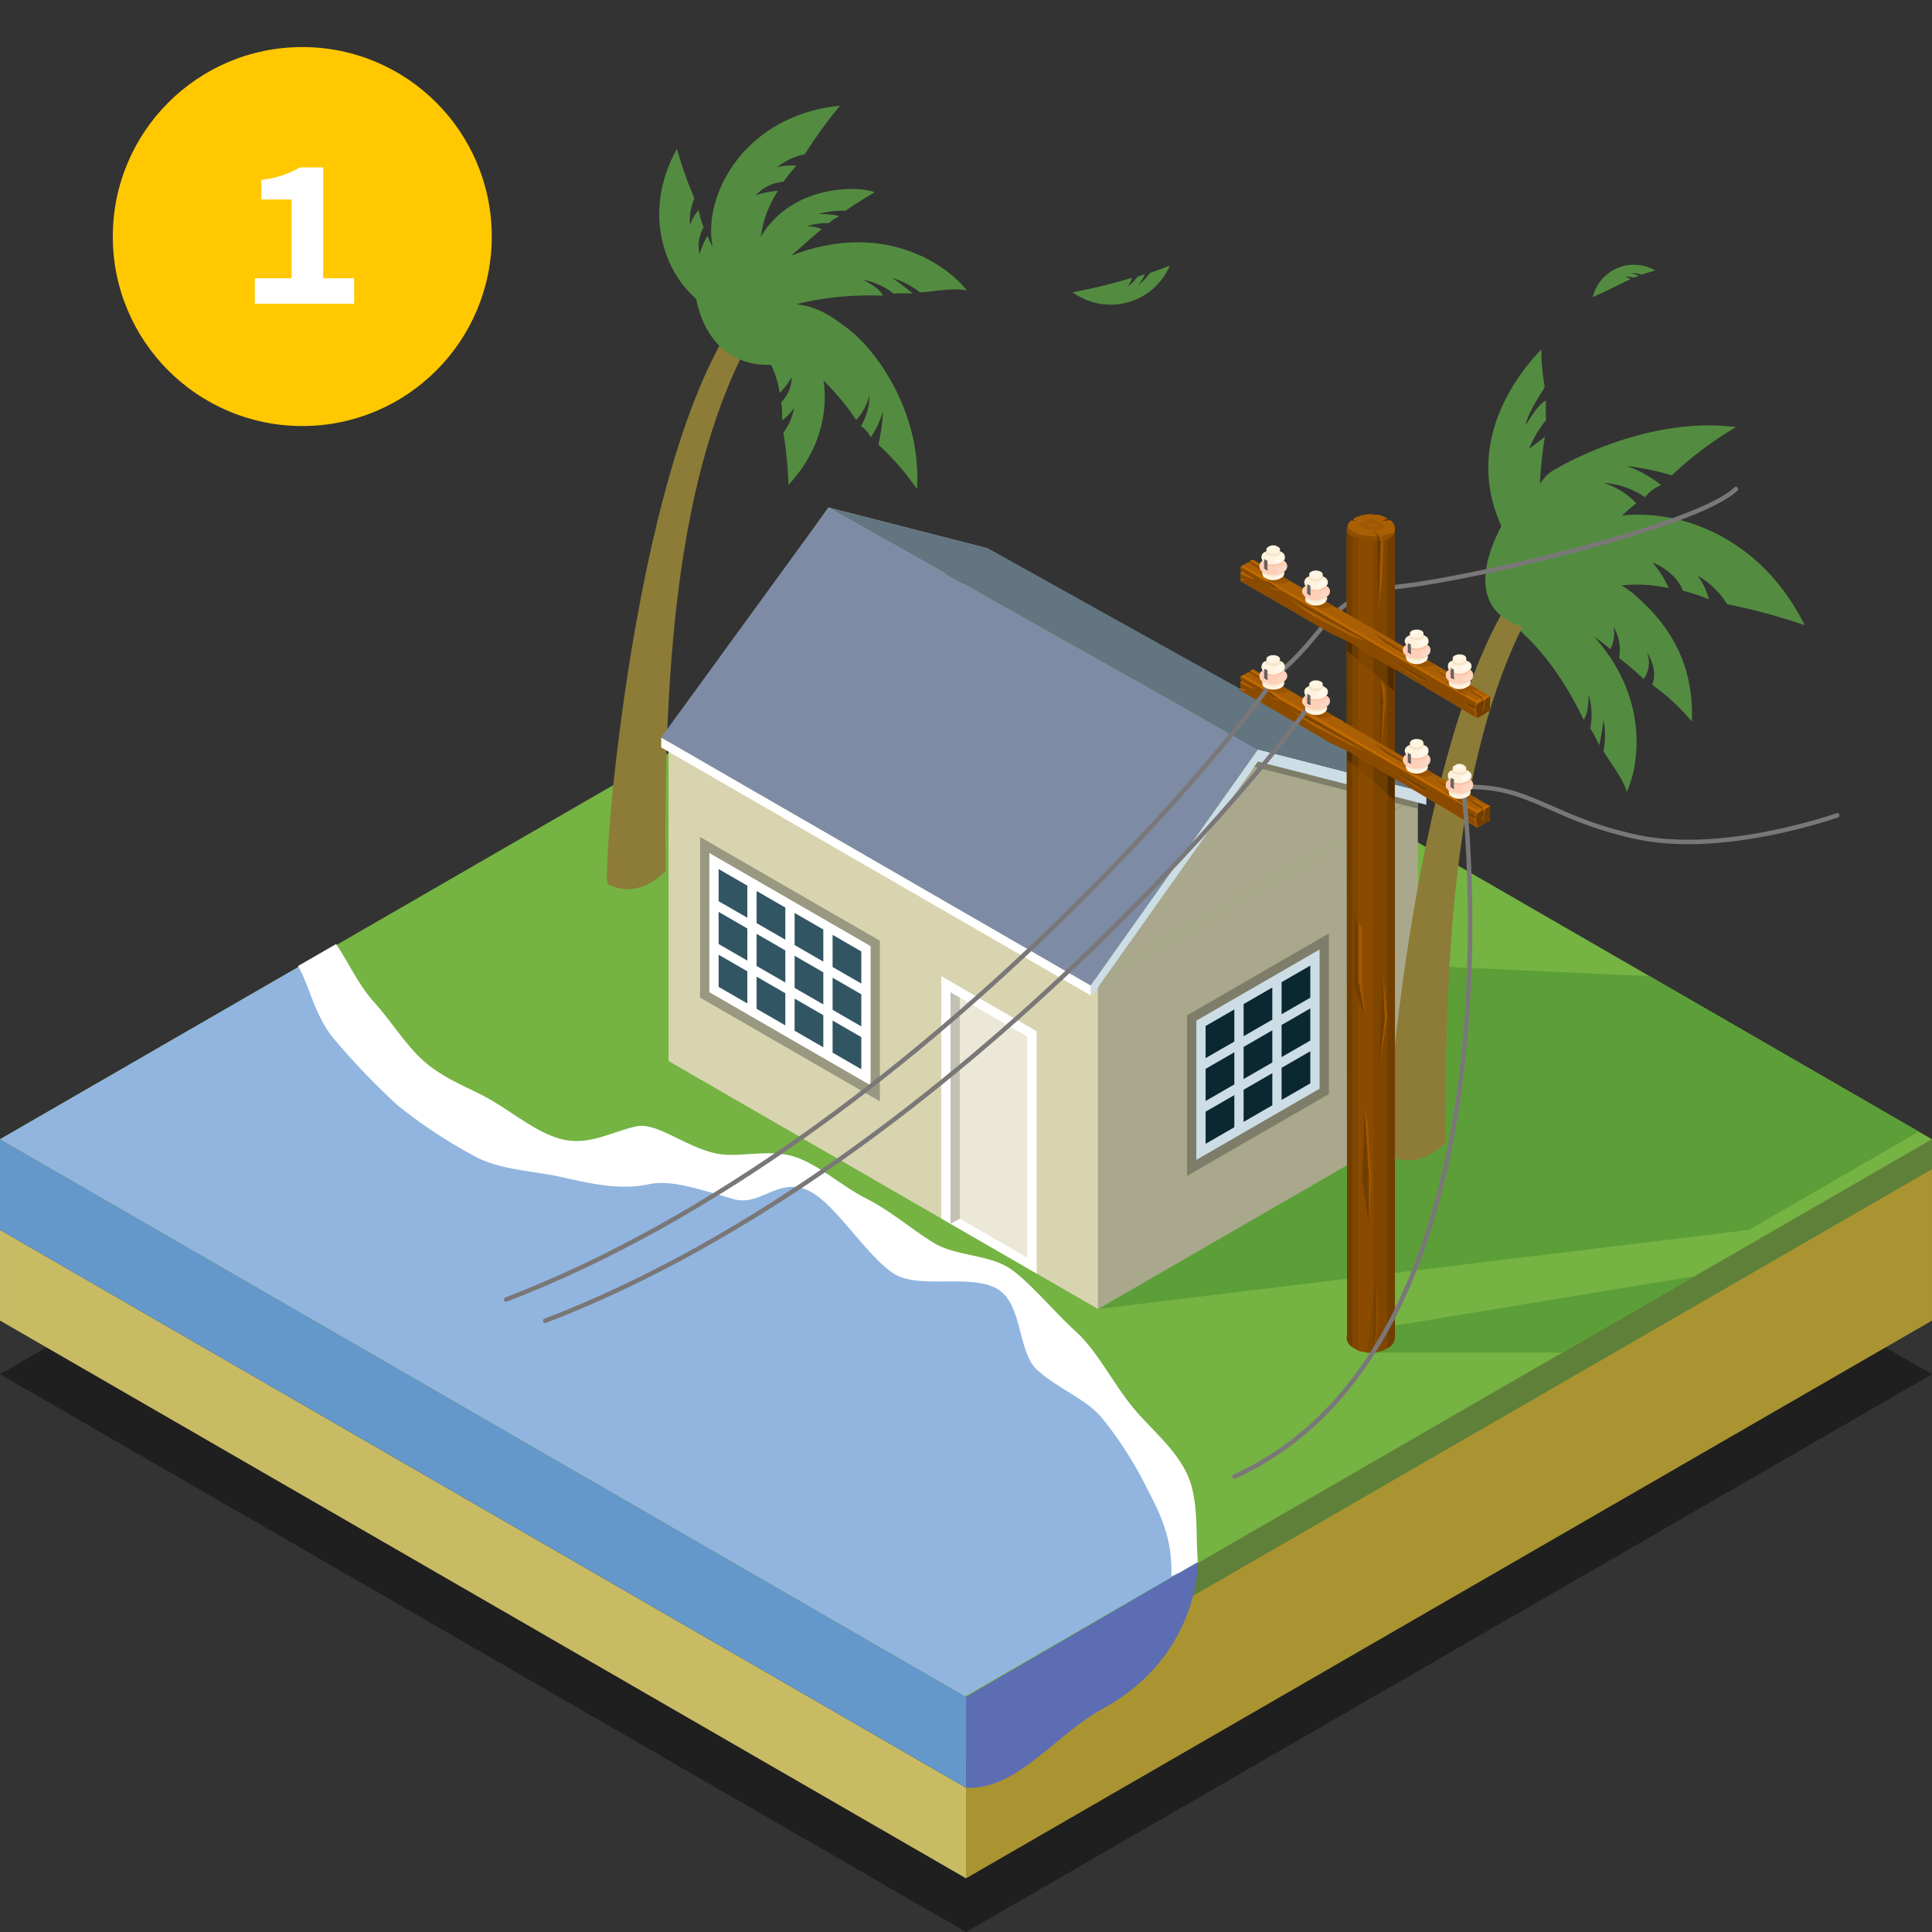 <svg id="Layer_1" data-name="Layer 1" xmlns="http://www.w3.org/2000/svg" viewBox="0 0 216 216"><rect x="0" y="0" width="216" height="216" fill="#333333" stroke="none"/><defs><style>.cls-1{opacity:0.4;}.cls-2{fill:#ffc800;}.cls-3{fill:#fff;}.cls-4{fill:#a99431;}.cls-5{fill:#5f8039;}.cls-6{fill:#c9bb64;}.cls-7{fill:#6498cb;}.cls-8{fill:#75b343;}.cls-9{fill:#91b5df;}.cls-10{fill:#5c6db3;}.cls-11,.cls-25{fill:#5c9f38;}.cls-12{fill:#538c40;}.cls-12,.cls-25,.cls-27,.cls-28,.cls-29,.cls-30,.cls-31,.cls-32,.cls-33,.cls-34,.cls-35,.cls-36,.cls-37,.cls-38,.cls-39,.cls-40,.cls-41,.cls-42,.cls-43,.cls-44,.cls-45,.cls-46,.cls-47,.cls-48,.cls-49,.cls-50,.cls-51,.cls-52,.cls-53,.cls-54,.cls-55,.cls-56,.cls-57{fill-rule:evenodd;}.cls-13{fill:#8d7c37;}.cls-14{fill:#d8d4b0;}.cls-15{fill:#999880;}.cls-16{fill:#325564;}.cls-17{fill:#ebe8d7;}.cls-18{fill:#c2c1b4;}.cls-19{fill:#a9a88c;}.cls-20{fill:#7e7d69;}.cls-21{fill:#ccdde6;}.cls-22{fill:#0a2732;}.cls-23{fill:#7e8ba5;}.cls-24{fill:#627581;}.cls-26{fill:none;stroke:#7a7778;stroke-linecap:round;stroke-linejoin:round;stroke-width:0.5px;}.cls-27{fill:#804600;}.cls-28{fill:#aa5f04;}.cls-29{fill:#bf6900;}.cls-30{fill:#723e00;}.cls-31{fill:#8a4b00;}.cls-32{fill:#744101;}.cls-33{fill:#8e4f02;}.cls-34{fill:#693a00;}.cls-35{fill:#a15700;}.cls-36{fill:#9f5904;}.cls-37{fill:#4f2c01;}.cls-38{fill:#6d3c00;}.cls-39{fill:#c26a00;}.cls-40{fill:#5b3100;}.cls-41{fill:#d47400;}.cls-42{fill:#8c4c00;}.cls-43{fill:#9f5701;}.cls-44{fill:#7e4705;}.cls-45{fill:#9a5400;}.cls-46{fill:#fff3de;}.cls-47{fill:#fff9ee;}.cls-48{fill:#f3e4cb;}.cls-49{fill:#ffcfb7;}.cls-50{fill:#fac0a3;}.cls-51{fill:#fcd7c5;}.cls-52{fill:#e2c99c;}.cls-53{fill:#696969;}.cls-54{fill:#e79f7b;}.cls-55{fill:#ffceb6;}.cls-56{fill:#ffdfd0;}.cls-57{fill:#4a4a4a;}</style></defs><title>cat</title><g class="cls-1"><polygon points="0 153.641 108 91.282 216 153.641 108 216 0 153.641"/></g><circle class="cls-2" cx="33.796" cy="26.446" r="21.185"/><path class="cls-3" d="M28.491,31.109h4.105V22.3H29.216V20.104a10.621,10.621,0,0,0,4.317-1.388h2.596V31.109h3.465v2.851h-11.103Z"/><polygon class="cls-4" points="108 189.728 215.999 127.369 216 147.641 108 210 108 189.728"/><polygon class="cls-5" points="108 189.728 215.999 127.369 216 130.715 108 193.074 108 189.728"/><polygon class="cls-6" points="108.001 199.864 0.001 137.505 0.001 147.641 108 210 108.001 199.864"/><polygon class="cls-7" points="108.001 189.728 0.002 127.369 0.001 137.505 108.001 199.864 108.001 189.728"/><polygon class="cls-8" points="108 65.01 215.999 127.369 108 189.728 0 127.369 108 65.01"/><path class="cls-9" d="M107.888,189.663l26.035-15.033c-.909-10.629-9.751-21.872-21.454-30.352-13.918-10.084-31.496-16.377-39.197-14.703-12.78,2.778-27.007-8.456-37.645-22.778L0,127.369Z"/><path class="cls-10" d="M133.923,174.631s.22,10.503-10.669,16.426c-5.263,2.862-9.597,9.151-15.253,8.807,0-2.553-.001-10.136-.001-10.136Z"/><path class="cls-3" d="M132.652,164.659c-1.428-2.91-4.024-4.886-6.104-7.445-2.123-2.613-3.871-6.137-6.183-8.264-2.709-2.492-4.985-5.322-7.215-6.967-2.403-1.773-6.255-1.491-8.753-3.028-2.585-1.591-4.857-3.599-7.432-4.894-2.772-1.395-5.131-3.608-7.755-4.606-3.015-1.147-6.498.055-9.116-.489-3.468-.721-6.643-3.542-8.976-3.034-2.727.594-5.324,2.225-8.378,1.417-2.606-.689-4.9-2.601-7.639-4.246-2.34-1.406-5.256-2.329-7.626-4.391-2.092-1.82-3.633-4.426-5.704-6.73-1.652-1.839-2.72-4.214-4.193-6.439l-4.265,2.462c1.301,2.135,1.897,5.835,4.304,8.471a79.192,79.192,0,0,0,6.916,7.166,56.17,56.17,0,0,0,8.383,5.542c2.868,1.635,6.619,1.696,9.74,2.389,3.145.698,6.59,1.542,9.87.829,2.428-.528,5.377.472,9.51,1.663,2.95.85,4.973-2.503,8.35-.956,2.975,1.363,6.646,7.568,9.686,9.363,2.917,1.723,8.981-.199,11.73,1.83,2.523,1.862,2.026,6.919,4.134,8.84,2.35,2.142,5.491,3.247,7.283,5.407a42.166,42.166,0,0,1,4.896,7.611c1.527,2.946,2.988,5.723,2.848,10.031-.002.054.765-.341.815-.32l2.142-1.237C133.644,171.469,134.077,167.562,132.652,164.659Z"/><polygon class="cls-11" points="122.764 146.347 195.536 137.505 214.524 126.517 184.425 109.138 158.519 107.952 122.764 146.347"/><path class="cls-12" d="M82.862,35.027c6.538-3.515,14.228,9.539,5.29,19.191a44.569,44.569,0,0,0-.569-5.856,6.257,6.257,0,0,0,1.19-2.763,5.177,5.177,0,0,1-1.329,1.384,12.97,12.97,0,0,0-.085-2.013A4.115,4.115,0,0,0,88.511,42.156a7.935,7.935,0,0,1-1.342,1.784,10.731,10.731,0,0,0-1.255-3.719Z"/><path class="cls-13" d="M85.263,35.595c.788-2.267-1.832-1.48-1.832-1.48-12.536,15.229-16.191,64.11-15.497,64.704,3.515,1.917,6.486-1.438,6.486-1.438C74.169,73.912,75.822,50.715,85.263,35.595Z"/><path class="cls-12" d="M83.911,32.213C75.665,30.265,78.98,13.295,93.921,11.818a50.845,50.845,0,0,0-3.947,5.433A7.141,7.141,0,0,0,86.866,18.71a5.91,5.91,0,0,1,2.183-.176,14.794,14.794,0,0,0-1.451,1.784,4.695,4.695,0,0,0-3.115,1.529,9.053,9.053,0,0,1,2.496-.508,12.248,12.248,0,0,0-1.743,4.127L83.911,32.213Z"/><path class="cls-12" d="M95.713,46.963a6.126,6.126,0,0,0,1.486-2.804,6.651,6.651,0,0,1-.935,3.473,3.343,3.343,0,0,1,1.084,1.259,9.793,9.793,0,0,0,1.371-2.929,21.173,21.173,0,0,1-.513,3.746,29.585,29.585,0,0,1,4.309,4.967c.561-8.518-4.555-15.723-8.101-18.222-1.948-1.373-5.148-4.151-11.552-1.084C85.277,36.34,92.706,42.181,95.713,46.963Z"/><path class="cls-12" d="M82.862,31.77a22.455,22.455,0,0,1,7.757-3.915c9.703-2.726,15.951,2.546,17.484,4.64-1.289-.419-4.305.204-5.256.186a9.47,9.47,0,0,0-3.109-1.609,25.656,25.656,0,0,1,2.307,1.749,12.768,12.768,0,0,0-2.126.011,7.903,7.903,0,0,0-3.47-1.568s1.878.858,2.249,1.792a36.073,36.073,0,0,0-6.976.402,26.578,26.578,0,0,0-6.745,2.004Z"/><path class="cls-12" d="M85.411,33.996c-5.507,4.978-16.098-5.855-9.73-17.366A44.571,44.571,0,0,0,77.636,22.18a6.257,6.257,0,0,0-.494,2.967,5.177,5.177,0,0,1,.959-1.662,12.971,12.971,0,0,0,.565,1.934,4.115,4.115,0,0,0-.447,3.008,7.936,7.936,0,0,1,.876-2.053,10.731,10.731,0,0,0,2.109,3.311Z"/><path class="cls-12" d="M83.245,33.084q2.21-1.874,4.398-3.788c1.82-1.592,3.985-3.517,4.232-3.665a3.465,3.465,0,0,0-1.676-.31,6.313,6.313,0,0,1,2.437-.366,8.745,8.745,0,0,1,1.2-.802,8.223,8.223,0,0,0-2.391-.207,10.032,10.032,0,0,1,3.106-.388c1.157-.839,3.238-2.062,3.238-2.062C95.352,20.518,83.857,20.639,83.245,33.084Z"/><path class="cls-12" d="M77.657,32.213c.232,2.81,2.081,9.535,9.877,8.475l2.435-3.403L79.558,30.614S77.566,31.103,77.657,32.213Z"/><polygon class="cls-14" points="74.748 81.972 122.762 109.691 122.761 146.347 74.747 118.628 74.748 81.972"/><polygon class="cls-15" points="98.369 123.134 78.268 111.529 78.269 93.572 98.37 105.176 98.369 123.134"/><polygon class="cls-3" points="79.306 110.931 79.306 95.368 97.333 105.775 97.332 121.338 79.306 110.931"/><polygon class="cls-16" points="83.553 108.595 80.343 106.741 80.343 110.333 83.553 112.186 83.553 108.595"/><polygon class="cls-16" points="83.554 103.806 80.343 101.952 80.343 105.544 83.553 107.397 83.554 103.806"/><polygon class="cls-16" points="83.554 99.017 80.343 97.164 80.343 100.755 83.554 102.609 83.554 99.017"/><polygon class="cls-16" points="87.801 111.047 84.59 109.193 84.59 112.785 87.801 114.638 87.801 111.047"/><polygon class="cls-16" points="87.801 106.258 84.59 104.404 84.59 107.996 87.801 109.849 87.801 106.258"/><polygon class="cls-16" points="87.801 101.469 84.59 99.616 84.59 103.207 87.801 105.061 87.801 101.469"/><polygon class="cls-16" points="92.048 113.499 88.838 111.645 88.837 115.237 92.048 117.09 92.048 113.499"/><polygon class="cls-16" points="92.048 108.71 88.838 106.856 88.838 110.448 92.048 112.301 92.048 108.71"/><polygon class="cls-16" points="92.048 103.921 88.838 102.068 88.838 105.659 92.048 107.513 92.048 103.921"/><polygon class="cls-16" points="96.295 115.951 93.085 114.097 93.085 117.689 96.295 119.542 96.295 115.951"/><polygon class="cls-16" points="96.296 111.162 93.085 109.308 93.085 112.9 96.296 114.753 96.296 111.162"/><polygon class="cls-16" points="96.296 106.373 93.085 104.52 93.085 108.111 96.296 109.965 96.296 106.373"/><polygon class="cls-3" points="115.898 142.383 105.232 136.226 105.233 109.138 115.899 115.295 115.898 142.383"/><polygon class="cls-17" points="106.269 135.65 106.27 110.934 114.863 115.894 114.861 140.61 106.269 135.65"/><polygon class="cls-18" points="107.305 136.252 106.269 136.829 106.269 110.934 107.305 111.531 107.305 136.252"/><polygon class="cls-19" points="122.762 109.691 158.519 89.048 158.52 125.704 122.764 146.347 122.762 109.691"/><polygon class="cls-19" points="122.762 109.691 140.64 84.465 158.519 89.048 122.762 109.691"/><polygon class="cls-20" points="148.568 122.318 132.715 131.47 132.714 113.513 148.568 104.36 148.568 122.318"/><polygon class="cls-21" points="133.752 129.674 133.751 114.111 147.53 106.157 147.531 121.72 133.752 129.674"/><polygon class="cls-22" points="137.999 122.434 134.789 124.287 134.789 127.879 137.999 126.025 137.999 122.434"/><polygon class="cls-22" points="137.999 117.645 134.788 119.499 134.789 123.09 137.999 121.237 137.999 117.645"/><polygon class="cls-22" points="137.999 112.856 134.788 114.71 134.788 118.301 137.999 116.448 137.999 112.856"/><polygon class="cls-22" points="142.247 119.982 139.036 121.835 139.036 125.427 142.247 123.573 142.247 119.982"/><polygon class="cls-22" points="142.246 115.193 139.036 117.047 139.036 120.638 142.247 118.785 142.246 115.193"/><polygon class="cls-22" points="142.246 110.404 139.036 112.258 139.036 115.849 142.246 113.996 142.246 110.404"/><polygon class="cls-22" points="146.494 117.53 143.283 119.383 143.283 122.975 146.494 121.121 146.494 117.53"/><polygon class="cls-22" points="146.494 112.741 143.283 114.594 143.283 118.186 146.494 116.332 146.494 112.741"/><polygon class="cls-22" points="146.494 107.952 143.283 109.806 143.283 113.397 146.494 111.544 146.494 107.952"/><polygon class="cls-21" points="159.471 89.976 140.64 85.148 122.247 111.102 121.936 111.281 121.936 110.173 140.64 83.781 159.471 88.609 159.471 89.976"/><polygon class="cls-3" points="73.922 82.454 121.936 110.173 121.936 111.281 73.922 83.563 73.922 82.454"/><polygon class="cls-14" points="74.748 81.972 92.626 56.746 110.505 61.33 74.748 81.972"/><polygon class="cls-23" points="140.64 83.781 121.936 110.173 73.922 82.454 92.626 56.746 140.64 83.781"/><polygon class="cls-24" points="159.471 88.609 140.64 83.781 92.626 56.746 110.505 61.33 159.471 88.609"/><polygon class="cls-20" points="140.64 85.148 158.52 89.732 158.52 90.416 140.23 85.727 140.64 85.148"/><path class="cls-12" d="M178.063,33.232q1.077-.499,2.15-1.017c.892-.431,1.957-.955,2.07-.986a1.419,1.419,0,0,0-.628-.305,2.586,2.586,0,0,1,1.002.121,3.582,3.582,0,0,1,.561-.186,3.369,3.369,0,0,0-.922-.342,4.11,4.11,0,0,1,1.269.185c.548-.205,1.503-.462,1.503-.462A4.755,4.755,0,0,0,178.063,33.232Z"/><path class="cls-12" d="M126.562,31.047a2.138,2.138,0,0,1-.472.94c.426-.148,1.088-1.062,1.088-1.062a5.409,5.409,0,0,0,.841-.292,5.073,5.073,0,0,1-.789,1.253,6.191,6.191,0,0,0,1.348-1.383c.843-.256,2.221-.824,2.221-.824A7.202,7.202,0,0,1,119.92,32.671,56.241,56.241,0,0,0,126.562,31.047Z"/><path class="cls-12" d="M170.57,66.581c4.009-2.96,9.124-2.746,12.06-.184,2.352,2.052,6.866,6.272,6.518,14.271a23.349,23.349,0,0,0-4.433-4.114c.736-1.692-.596-3.688-.596-3.688a3.226,3.226,0,0,1-.35,3.054,33.103,33.103,0,0,0-2.76-2.354,4.874,4.874,0,0,0-.631-3.496,3.576,3.576,0,0,1-.354,2.518C178.264,70.905,172.081,67.282,170.57,66.581Z"/><path class="cls-12" d="M171.528,67.094C170.038,55.866,192.816,51.933,201.769,69.897A67.971,67.971,0,0,0,193.104,67.55a9.546,9.546,0,0,0-3.301-3.188,7.9,7.9,0,0,1,1.258,2.644,19.778,19.778,0,0,0-2.919-.964c-.772-2.168-3.392-3.164-3.392-3.164a12.101,12.101,0,0,1,1.822,2.877,16.373,16.373,0,0,0-5.985-.215L171.528,67.094Z"/><path class="cls-12" d="M170.915,65.798a22.455,22.455,0,0,1,7.038,5.096c6.875,7.371,5.057,15.341,3.9,17.663-.219-1.337-2.156-3.732-2.577-4.585a9.47,9.47,0,0,0,.003-3.501,25.655,25.655,0,0,1-.496,2.853,12.767,12.767,0,0,0-.985-1.885,7.903,7.903,0,0,0-.199-3.803s.1,2.062-.56,2.821a36.072,36.072,0,0,0-3.558-6.013,26.578,26.578,0,0,0-4.876-5.074Z"/><path class="cls-12" d="M172.897,66.68l-3.277-4.766c-7.46-10.85.002-20.067,2.698-22.839a24.325,24.325,0,0,0,.364,4.057c.001.071.002.141.004.21,0,0-2.092,3.127-2.079,4.176,0,0,1.227-2.264,2.239-2.744a18.709,18.709,0,0,0,.016,2.175,13.133,13.133,0,0,0-1.902,3.196s1.115-.769,1.757-1.322a49.164,49.164,0,0,0-.588,9.417l.768,8.441Z"/><path class="cls-12" d="M173.861,64.558l5.373-5.011s2.794-2.606,3.707-3.273a8.346,8.346,0,0,0-3.671-2.286,9.064,9.064,0,0,1,4.633,1.6,4.556,4.556,0,0,1,1.815-1.354,13.342,13.342,0,0,0-3.852-2.141,28.826,28.826,0,0,1,5.044,1.052,40.31,40.31,0,0,1,7.161-5.387c-7.227-.984-15.217,1.846-20.307,4.765C170.284,54.519,169.811,61.909,173.861,64.558Z"/><path class="cls-13" d="M172.513,65.924c.788-2.267-1.832-1.48-1.832-1.48-12.536,15.229-16.191,64.11-15.497,64.704,3.515,1.917,6.486-1.438,6.486-1.438C161.419,104.241,163.072,81.045,172.513,65.924Z"/><path class="cls-12" d="M168.605,57.544s-5.726,8.522,0,11.827,7.181-3.573,7.181-3.573Z"/><polygon class="cls-25" points="153.509 151.224 174.684 151.224 189.479 142.682 155.737 148.231 153.509 151.224"/><path class="cls-26" d="M143.053,75.199c5.807-4.916,5.304-8.694,13.764-9.666s33.072-6.806,37.253-10.858"/><path class="cls-27" d="M153.291,57.496a.898.898,0,0,1,.284.044q.262,0,.524.022a3.295,3.295,0,0,1,.787.284,1.559,1.559,0,0,1,.218.109h.022v.24h.328a1.676,1.676,0,0,1,.284.262,1.144,1.144,0,0,1,.218.634v90.516a1.497,1.497,0,0,1-.83,1.114l-.022.044a1.468,1.468,0,0,0-.218.109,2.387,2.387,0,0,1-.787.24.863.863,0,0,1-.306.109h-.94a.924.924,0,0,1-.284-.087,2.713,2.713,0,0,1-.699-.131c-.029-.015-.073-.037-.131-.066q-.197-.109-.371-.218a1.086,1.086,0,0,1-.197-.131,1.278,1.278,0,0,1-.612-1.005.581.581,0,0,1,.044-.218L150.56,59.135a.126.126,0,0,1,.044-.087.5.5,0,0,1,.066-.262.992.992,0,0,1,.415-.59l.218.022v-.153c.015-.044.036-.066.066-.066a.71.71,0,0,1,.109-.087q.131-.066.262-.131a.602.602,0,0,1,.131-.022A3.581,3.581,0,0,1,153.291,57.496Z"/><path class="cls-28" d="M151.608,58.261l-.131-.35q.131-.066.262-.131a.602.602,0,0,1,.131-.022,3.581,3.581,0,0,1,1.42-.262.898.898,0,0,1,.284.044q.262,0,.524.022a3.295,3.295,0,0,1,.787.284,1.559,1.559,0,0,1,.218.109h.022l-.568.262,1.179.24a1.144,1.144,0,0,1,.218.634v.218a1.072,1.072,0,0,1-.109.349l-.328-.022-.939.306a1.018,1.018,0,0,0-.197.022l.284.459a1.168,1.168,0,0,1-.284.066l-.175-.502-.611-.677.349.677h-.371a6.322,6.322,0,0,1-1.704-.284h-.131q-.328-.175-.568-.284a1.017,1.017,0,0,1-.502-.634.992.992,0,0,1,.415-.59l.218.022Zm3.059.677q.044-.372-.983-.721a.865.865,0,0,0-.983,0l-.721.459a2.604,2.604,0,0,0,1.267.524h.961Zm-1.202-.524.852.371a3.978,3.978,0,0,1-1.704-.066Z"/><path class="cls-29" d="M155.738,58.458l-1.179-.24.568-.022h.328A1.676,1.676,0,0,1,155.738,58.458Zm-4.26-.546.131.35-.306-.197c.015-.044.036-.066.066-.066A.71.71,0,0,1,151.477,57.911Z"/><path class="cls-30" d="M155.126,58.195l-.568.022.568-.262Zm-.022,2.119c.015-.029.058-.044.131-.044a2.031,2.031,0,0,0,.611-.612,1.072,1.072,0,0,0,.109-.349v90.298a1.497,1.497,0,0,1-.83,1.114l-.022.044V60.315Zm-.503,48.24.218,5.506-.612,5.221-.109.83Zm-1.027,42.32v-5.877l.218-2.316v6.358Zm-.918-37.032-.786-2.163-.459-1.42V102.394l.459,1.092v6.183Zm-2.097-54.642a.879.879,0,0,0,.612.743v90.647a1.278,1.278,0,0,1-.612-1.005.581.581,0,0,1,.044-.218Zm3.78,25.802-.131,2.403.153-11.951.022.437.284,2.534Zm-1.289,51.954-.765-5.025.284-8.084.481,7.778Z"/><path class="cls-31" d="M153.575,144.997l-.721,6.227a.924.924,0,0,1-.284-.087,2.713,2.713,0,0,1-.699-.131V111.679l.786,2.163.066.437-.437-4.064v-6.489l-.415-.568v.328l-.459-1.092.459.765V60.096a14.006,14.006,0,0,0,1.704.328Zm0,5.877.218-1.835v-6.008l.459,4.042-.459,4.151h-.284Zm.371-90.888-.349-.677.611.677h-.262Zm-1.376,63.862-.284,8.084.765,5.025.284-5.025-.415-6.423Z"/><path class="cls-32" d="M154.208,59.987l.175.502h-.437v-.502h.262Z"/><path class="cls-33" d="M155.847,59.659a2.031,2.031,0,0,1-.611.612c-.073,0-.116.015-.131.044q-.109.044-.218.087a.926.926,0,0,1-.218.022l-.284-.459a1.018,1.018,0,0,1,.197-.022l.939-.306Zm-4.675.284a.879.879,0,0,1-.612-.743V59.135a.126.126,0,0,1,.044-.087.5.5,0,0,1,.066-.262,1.017,1.017,0,0,0,.502.634q.24.109.568.284h.131a6.322,6.322,0,0,0,1.704.284h.371v.502a1.327,1.327,0,0,1-.371-.066,14.006,14.006,0,0,1-1.704-.328h-.131a.377.377,0,0,0-.153-.022Q151.324,59.987,151.171,59.943Z"/><path class="cls-34" d="M154.383,60.489l-.284,7.865-.153-7.865h.437Z"/><path class="cls-35" d="M154.208,119.282l.612-5.221-.218-5.506.503,5.244Zm-.109-50.928.284-7.865a1.168,1.168,0,0,0,.284-.066l-.109,4.042Zm.284,7.538.503,1.092v1.748l-.546,6.27.328-6.576Zm-2.513,27.594v-.328l.415.568v6.489l.437,4.064-.066-.437-.786-4.173Zm1.18,33.471v-5.331l-.481-7.778.349,1.66.415,6.423Z"/><path class="cls-36" d="M154.667,58.938l-.459.262h-.961a2.604,2.604,0,0,1-1.267-.524l.721-.459a.865.865,0,0,1,.983,0Q154.711,58.567,154.667,58.938Zm-1.202-.524-.852.306a3.978,3.978,0,0,0,1.704.066Z"/><path class="cls-27" d="M153.575,144.997v5.877l-.066.349h-.655Zm-2.272-86.933.306.197-.306-.044Z"/><path class="cls-37" d="M155.126,88.782V86.641l.743.393v2.469a5.736,5.736,0,0,0-.678-.655Zm-3.955-4.588v1.202q-.306-.24-.568-.437V83.845Z"/><path class="cls-38" d="M151.871,84.61V85.986a8.39,8.39,0,0,0-.699-.59V84.194Zm3.255,2.032v2.141a20.927,20.927,0,0,0-1.617-1.42v-1.704Z"/><path class="cls-27" d="M151.871,85.986V84.61l1.639,1.049v1.704Q152.701,86.642,151.871,85.986Z"/><polygon class="cls-28" points="166.596 90.137 166.574 91.71 166.378 91.885 166.225 91.798 166.203 91.929 165.176 92.54 165.154 92.54 150.822 84.02 148.899 83.146 138.696 77.203 138.696 76.985 138.762 76.897 138.696 76.788 138.696 76.22 138.871 76.067 138.696 75.958 138.696 75.652 139.57 75.128 139.723 75.215 139.767 75.018 140.094 74.8 157.748 85.112 158.753 85.593 166.596 90.137"/><path class="cls-39" d="M153.575,83.058l1.289,1.136,3.409,1.945.699.197h-.393l-.742-.306-3.146-1.835ZM138.696,75.652l.262-.197L161.178,88.302l2.12,1.398.874.328,1.005.612.393-.284v.087l.066.197-.459.306-.153-.087-21.979-12.694-1.005-.743-.765-.328Zm27.091,14.638-.087-.131-5.156-3.037.481.175,4.763,2.753.131.197.415-.262.262.153-.546.306-.131-.197ZM144.093,77.487l-4.326-2.469.175-.109Zm20.93,14.201-.196-.066v-.109h.196ZM145.666,78.055l2.425,1.66,1.923.83.328.197-2.185-.83Z"/><path class="cls-31" d="M154.602,85.505l3.802,2.513,1.267.481-.284-.371ZM153.575,83.058l5.396,3.277-.699-.197-3.409-1.945Zm12.213,7.232-.218.153v-.087l-4.807-2.993-.218-.24,5.156,3.037Zm-1.616-.262-.874-.328L161.178,88.302l1.879.983ZM144.093,77.487l-3.474-1.682-.896-.59.044-.197ZM138.696,75.652l2.578,1.442.568.546.284.437.852.218.044-.022-.022-.109h.044l21.979,12.694-.109.35.153.066-.044.218v.022h-.196l-.022-.109.109-.197-.983-.393-.546-.328.699.721.502.306.241.109.196.83-14.201-8.433-1.923-.874-10.203-5.943v-.109l.175.087h.437l-.437-.197-.109-.087-.066-.109v-.481l.371.24.961.415.109-.022-1.027-.655-.24-.218-.175-.109Zm11.317,4.894-1.923-.83-2.425-1.66ZM144.224,79.301l2.403,1.704,4.391,2.316,1.595.634.218.109-6.336-3.714Z"/><path class="cls-28" d="M159.67,88.499l-1.267-.481-3.802-2.513,4.02,2.513ZM139.09,77.094h-.284l-.109-.109.044-.022Zm-.284-.961,1.049.655-.852-.35-.306-.218Zm5.418,3.168,8.39,4.654-1.595-.634-4.391-2.316Z"/><path class="cls-30" d="M159.67,88.499l-1.048-.481-4.02-2.513,4.785,2.622ZM166.05,90.443l.546-.306-.022,1.573-.131.087-.175-.524-.044.524-.022.131-1.027.612-.153-.852v-.197l.044-.218.109-.328.459-.306.087,1.136.175-.153Zm-2.666.044.546.328.983.393-.109.197.022.109-.655-.306ZM152.613,83.954l-8.39-4.654,2.272,1.049,6.336,3.714Z"/><path class="cls-35" d="M165.023,92.453l-.196-.83-.241-.109-.502-.306-.699-.721.787.721.655.306v.109l.196.066.153.852h-.022Zm.612-1.814-.066-.197.218-.153.109.24-.109.218Zm-.459.306-.109.328-.153-.066.109-.35Z"/><path class="cls-40" d="M166.268,91.273l.109.612-.153-.087Zm-.372-.743-.175,1.245-.087-1.136.153.109Z"/><polygon class="cls-41" points="165.788 90.29 165.919 90.246 166.05 90.443 165.897 90.53 165.788 90.29"/><path class="cls-42" d="M166.378,91.885l-.109-.612.175.524ZM166.05,90.443l-.153,1.18-.175.153.175-1.245Z"/><path class="cls-29" d="M138.696,76.985l.109.109h.284l.218.087h-.437l-.175-.087Zm1.158-.197.284.153-.109.022-.961-.415-.371-.24v-.087l.306.218Z"/><path class="cls-43" d="M138.806,76.133l.066-.066.24.218,1.027.655-.284-.153Zm.284.961-.349-.131.022-.066.109.087.437.197Zm2.753.546.328.306.83.218.022.109-.044.022-.852-.218Z"/><polygon class="cls-44" points="143 78.164 142.17 77.946 141.842 77.64 141.274 77.094 142.039 77.422 143.044 78.164 143 78.164"/><path class="cls-45" d="M164.084,89.569a4.291,4.291,0,0,1-1.77-.502l1.966-.284.983.524Z"/><path class="cls-26" d="M205.399,91.153s-12.687,4.534-22.432,2.419-11.897-5.845-19.386-5.576c0,0,7.764,61.92-25.582,77.094"/><path class="cls-45" d="M160.501,86.598l-1.114.262a4.447,4.447,0,0,1-1.748-.502l1.945-.262Z"/><path class="cls-46" d="M158.949,82.753a.386.386,0,0,1,.197.328v.066a.35.35,0,0,1-.022.109.178.178,0,0,1,.109.066.381.381,0,0,1,.109.044.577.577,0,0,1,.372.502v.087a.585.585,0,0,1-.131.393l.022.022a.69.69,0,0,1,.306.546v.087a.782.782,0,0,1-.328.568.178.178,0,0,1,.044.131v.066a.658.658,0,0,1-.153.371.746.746,0,0,0-.218.109,1.71,1.71,0,0,1-1.748,0,.292.292,0,0,1-.131-.109.437.437,0,0,1-.175-.371V85.571a1.222,1.222,0,0,1-.328-.437,1.075,1.075,0,0,1,0-.306.671.671,0,0,1,.328-.459.019.019,0,0,1,.022-.022.437.437,0,0,1-.131-.218.415.415,0,0,1,0-.371q.022-.197.349-.393a.27.27,0,0,1,.153-.044.266.266,0,0,1,.044-.066.931.931,0,0,1,0-.284.883.883,0,0,1,.197-.218,1.12,1.12,0,0,1,.546-.131A1.168,1.168,0,0,1,158.949,82.753Zm.765,1.988a2.066,2.066,0,0,1-.918.415,1.693,1.693,0,0,1,0,.546,1.698,1.698,0,0,0,.94-.415,1.107,1.107,0,0,0,0-.437A.173.173,0,0,1,159.714,84.741Z"/><path class="cls-47" d="M158.25,83.146a.687.687,0,0,1-.262-.066q-.044-.022-.044-.131,0-.087.044-.109a.48.48,0,0,1,.262-.109.334.334,0,0,1,.241.109.103.103,0,0,1,.087.109.117.117,0,0,1-.087.131A.459.459,0,0,1,158.25,83.146Zm1.027.502a.646.646,0,0,1,.218.546,1.743,1.743,0,0,1-.852.306,2.414,2.414,0,0,0-.066-.546A1.416,1.416,0,0,0,159.277,83.648Zm.065,2.251a.337.337,0,0,1,0,.24.819.819,0,0,1-.437.24l-.065-.284A3.279,3.279,0,0,0,159.342,85.899Z"/><path class="cls-48" d="M159.124,83.255a.178.178,0,0,1,.109.066.27.27,0,0,1-.065.153q-.088.24-.59.35a1.461,1.461,0,0,1-.983-.262q-.153-.087,0-.24a.266.266,0,0,1,.044-.066.88.88,0,0,0,.197.218,1.591,1.591,0,0,0,.546.087,1.664,1.664,0,0,0,.568-.087C159.007,83.401,159.066,83.328,159.124,83.255Zm-1.922,2.316.131.044a1.816,1.816,0,0,0,1.049.284,2.149,2.149,0,0,0,1.114-.284.235.235,0,0,1,.087-.044.178.178,0,0,1,.044.131v.066a.658.658,0,0,1-.153.371q.109-.349-.087-.349a2.68,2.68,0,0,1-.546.218,2.372,2.372,0,0,1-1.442-.175q-.131,0-.022.306a.437.437,0,0,1-.175-.371V85.571Z"/><path class="cls-49" d="M159.583,85.571a.235.235,0,0,0-.087.044,2.149,2.149,0,0,1-1.114.284,1.816,1.816,0,0,1-1.049-.284l-.131-.044a1.222,1.222,0,0,1-.328-.437,1.075,1.075,0,0,1,0-.306.671.671,0,0,1,.328-.459q0,.328.634.524a1.957,1.957,0,0,0,1.616-.262.495.495,0,0,0,.153-.262.69.69,0,0,1,.306.546v.087A.782.782,0,0,1,159.583,85.571Z"/><path class="cls-50" d="M159.605,84.369a.495.495,0,0,1-.153.262,1.957,1.957,0,0,1-1.616.262q-.634-.197-.634-.524a.019.019,0,0,1,.022-.022,1.996,1.996,0,0,1,.218.153,1.562,1.562,0,0,0,.94.284,1.598,1.598,0,0,0,.961-.284q.131-.087.241-.153Z"/><path class="cls-51" d="M158.796,85.702a1.693,1.693,0,0,0,0-.546,2.066,2.066,0,0,0,.918-.415.173.173,0,0,0,.022.109,1.107,1.107,0,0,1,0,.437A1.698,1.698,0,0,1,158.796,85.702Z"/><path class="cls-52" d="M157.442,84.194v.306c-.044-.058-.08-.087-.109-.087v-.328Z"/><polygon class="cls-53" points="157.748 85.396 157.442 85.243 157.442 84.5 157.442 84.194 157.748 84.347 157.748 85.396"/><path class="cls-54" d="M157.442,85.243l-.109.022V84.413c.029,0,.066.029.109.087Z"/><polygon class="cls-55" points="157.748 85.505 157.333 85.265 157.442 85.243 157.748 85.396 157.748 85.505"/><polygon class="cls-56" points="157.333 85.265 157.748 85.505 157.748 85.571 157.333 85.287 157.333 85.265"/><polygon class="cls-57" points="157.748 85.287 157.748 85.396 157.442 85.243 157.442 84.194 157.529 84.238 157.529 85.134 157.748 85.287"/><path class="cls-45" d="M147.938,80.284a3.433,3.433,0,0,1-1.486-.415v-.153l1.704-.24.939.568A3.773,3.773,0,0,1,147.938,80.284Z"/><path class="cls-26" d="M146.518,78.582c0,.92-38.308,50.942-85.572,69.09"/><path class="cls-26" d="M142.159,76.198c0,.92-38.308,50.942-85.572,69.09"/><path class="cls-45" d="M143.35,76.723l.961.546a3.633,3.633,0,0,1-1.158.218,3.434,3.434,0,0,1-1.486-.415v-.109Z"/><path class="cls-46" d="M147.894,76.526v.022a.147.147,0,0,1-.066.131q.087,0,.109.044a.128.128,0,0,1,.109.066q.415.197.415.524v.087a.522.522,0,0,1-.175.371l.044.044a.651.651,0,0,1,.35.502v.109a.718.718,0,0,1-.393.568.177.177,0,0,1,.087.131v.044a.818.818,0,0,1-.175.393q-.066.044-.197.153a1.691,1.691,0,0,1-.874.218,1.445,1.445,0,0,1-.852-.218q-.087-.044-.197-.109a.694.694,0,0,1-.153-.437v-.044a.409.409,0,0,1,.022-.131,1.416,1.416,0,0,1-.328-.415.545.545,0,0,1,0-.306.68.68,0,0,1,.306-.459l.022-.044a.377.377,0,0,1-.087-.24.327.327,0,0,1,0-.328q0-.24.328-.415a.157.157,0,0,0,.109-.066.089.089,0,0,0,.087-.044.917.917,0,0,1,0-.284,1.234,1.234,0,0,1,.197-.197,1.045,1.045,0,0,1,.546-.131,1.205,1.205,0,0,1,.546.131A.35.35,0,0,1,147.894,76.526Zm-.328,2.6a1.46,1.46,0,0,0,.896-.393,1.105,1.105,0,0,0,0-.437.671.671,0,0,0-.022-.109,1.923,1.923,0,0,1-.918.415A3.778,3.778,0,0,1,147.566,79.126Z"/><path class="cls-47" d="M147.261,76.526a.763.763,0,0,1-.24.044.704.704,0,0,1-.262-.044.147.147,0,0,1-.066-.131.292.292,0,0,1,.066-.175.709.709,0,0,1,.262-.044.769.769,0,0,1,.24.044.292.292,0,0,1,.066.175A.147.147,0,0,1,147.261,76.526Zm.786,2.775a.217.217,0,0,1,0,.262,1.043,1.043,0,0,1-.415.24l-.066-.328A.964.964,0,0,0,148.047,79.301Zm-.721-1.945a1.211,1.211,0,0,0,.721-.262.494.494,0,0,1,.175.503,1.829,1.829,0,0,1-.83.349A2.812,2.812,0,0,0,147.326,77.356Z"/><path class="cls-48" d="M147.938,76.723a.946.946,0,0,1-.022.175,1.102,1.102,0,0,1-.59.371,1.516,1.516,0,0,1-1.027-.284.185.185,0,0,1,0-.262.089.089,0,0,0,.087-.044.463.463,0,0,0,.197.175,1.045,1.045,0,0,0,.546.131,1.205,1.205,0,0,0,.546-.131.255.255,0,0,0,.153-.175Q147.916,76.679,147.938,76.723Zm-1.988,2.272a.18.18,0,0,1,.109.066,2.274,2.274,0,0,0,1.07.24,2.499,2.499,0,0,0,1.092-.24l.066-.066a.177.177,0,0,1,.087.131v.044a.818.818,0,0,1-.175.393q.087-.328-.044-.328a1.07,1.07,0,0,1-.109.066,1.696,1.696,0,0,1-.481.153,1.95,1.95,0,0,1-1.42-.218q-.153.044-.066.371a.694.694,0,0,1-.153-.437v-.044A.409.409,0,0,1,145.95,78.995Z"/><path class="cls-50" d="M148.331,77.815a.685.685,0,0,1-.175.262,1.914,1.914,0,0,1-1.573.24q-.634-.153-.655-.502l.022-.044a1.98,1.98,0,0,1,.24.175,1.767,1.767,0,0,0,.939.24,1.655,1.655,0,0,0,.918-.24q.153-.109.24-.175Z"/><path class="cls-49" d="M145.928,77.815q.022.349.655.502a1.914,1.914,0,0,0,1.573-.24.685.685,0,0,0,.175-.262.651.651,0,0,1,.35.502v.109a.718.718,0,0,1-.393.568l-.066.066a2.499,2.499,0,0,1-1.092.24,2.274,2.274,0,0,1-1.07-.24.18.18,0,0,0-.109-.066,1.416,1.416,0,0,1-.328-.415.545.545,0,0,1,0-.306A.68.68,0,0,1,145.928,77.815Z"/><path class="cls-51" d="M148.462,78.295a1.105,1.105,0,0,1,0,.437,1.46,1.46,0,0,1-.896.393,3.778,3.778,0,0,0-.044-.524,1.923,1.923,0,0,0,.918-.415A.671.671,0,0,1,148.462,78.295Z"/><path class="cls-54" d="M146.19,78.689h-.131v-.852q.022.022.131.109Z"/><path class="cls-52" d="M146.19,77.946q-.109-.087-.131-.109v-.306l.131.066Z"/><polygon class="cls-53" points="146.518 78.82 146.19 78.689 146.19 77.946 146.19 77.597 146.518 77.771 146.518 78.82"/><polygon class="cls-55" points="146.059 78.689 146.19 78.689 146.518 78.82 146.518 78.951 146.059 78.689"/><polygon class="cls-56" points="146.059 78.689 146.518 78.951 146.518 78.995 146.059 78.732 146.059 78.689"/><polygon class="cls-57" points="146.278 78.58 146.518 78.732 146.518 78.82 146.19 78.689 146.19 77.597 146.278 77.662 146.278 78.58"/><path class="cls-46" d="M141.602,73.882a1.075,1.075,0,0,1,0-.306q.022-.087.197-.197a1.047,1.047,0,0,1,.546-.131,1.124,1.124,0,0,1,.546.131.369.369,0,0,1,.218.306v.087a.321.321,0,0,1-.066.109q.087,0,.109.044a.243.243,0,0,1,.109.022.659.659,0,0,1,.393.59v.044a.473.473,0,0,1-.131.35l.022.087a.59.59,0,0,1,.349.524v.087a.71.71,0,0,1-.371.546.147.147,0,0,1,.066.131v.087a1.204,1.204,0,0,1-.175.371.735.735,0,0,0-.197.131,1.765,1.765,0,0,1-.874.197,1.689,1.689,0,0,1-.874-.197,1.136,1.136,0,0,0-.175-.109.533.533,0,0,1-.153-.393v-.218a.762.762,0,0,1-.306-.415.617.617,0,0,1,0-.328.559.559,0,0,1,.306-.415c0-.058.007-.087.022-.087a.322.322,0,0,1-.087-.175.343.343,0,0,1,0-.371q0-.219.306-.437a.604.604,0,0,1,.131-.022A.237.237,0,0,0,141.602,73.882Zm1.18,2.425a1.642,1.642,0,0,0,.896-.393.599.599,0,0,0,0-.393.722.722,0,0,1-.022-.175,1.926,1.926,0,0,1-.896.459Q142.782,76.067,142.782,76.307Z"/><path class="cls-48" d="M141.602,73.882q.022.065.197.175a1.217,1.217,0,0,0,.546.109,1.308,1.308,0,0,0,.546-.109.489.489,0,0,0,.153-.175q.087,0,.109.044a1.017,1.017,0,0,1-.022.197.881.881,0,0,1-.59.306,1.226,1.226,0,0,1-1.027-.262q-.131-.109,0-.24A.237.237,0,0,0,141.602,73.882Zm-.459,2.294a.68.68,0,0,1,.131.044,1.82,1.82,0,0,0,1.071.306,1.924,1.924,0,0,0,1.092-.306q.087-.022.087-.044a.147.147,0,0,1,.066.131v.087a1.204,1.204,0,0,1-.175.371q.109-.349-.066-.349a2.563,2.563,0,0,1-.568.218,2.043,2.043,0,0,1-1.42-.197q-.131.044-.066.35a.533.533,0,0,1-.153-.393v-.218Z"/><path class="cls-47" d="M142.454,73.445q.087.044.087.109,0,.131-.087.131a.385.385,0,0,1-.284.109.485.485,0,0,1-.218-.109c-.044,0-.066-.044-.066-.131a.129.129,0,0,1,.066-.109.663.663,0,0,1,.218-.066A.547.547,0,0,1,142.454,73.445Zm.983,1.354a1.683,1.683,0,0,1-.83.328,2.336,2.336,0,0,0-.066-.568.995.995,0,0,0,.721-.284A.498.498,0,0,1,143.437,74.8Zm-.655,1.879a1.693,1.693,0,0,0,.48-.153.187.187,0,0,1,0,.24.662.662,0,0,1-.393.218Z"/><path class="cls-50" d="M143.547,75.018a.476.476,0,0,1-.175.24,1.962,1.962,0,0,1-1.573.262q-.655-.197-.655-.503c0-.058.007-.087.022-.087a2.67,2.67,0,0,0,.218.197,1.66,1.66,0,0,0,.961.284,1.465,1.465,0,0,0,.917-.284,1.233,1.233,0,0,0,.262-.197Z"/><path class="cls-49" d="M143.525,76.176q0,.022-.087.044a1.924,1.924,0,0,1-1.092.306,1.82,1.82,0,0,1-1.071-.306.68.68,0,0,0-.131-.044.762.762,0,0,1-.306-.415.617.617,0,0,1,0-.328.559.559,0,0,1,.306-.415q0,.306.655.503a1.962,1.962,0,0,0,1.573-.262.476.476,0,0,0,.175-.24.59.59,0,0,1,.349.524v.087A.71.71,0,0,1,143.525,76.176Z"/><path class="cls-51" d="M143.678,75.521a.599.599,0,0,1,0,.393,1.642,1.642,0,0,1-.896.393q0-.24-.022-.502a1.926,1.926,0,0,0,.896-.459A.722.722,0,0,0,143.678,75.521Z"/><polygon class="cls-53" points="141.711 76.023 141.384 75.849 141.384 75.128 141.384 74.8 141.711 74.931 141.711 76.023"/><path class="cls-52" d="M141.384,74.8v.328a.236.236,0,0,1-.109-.087v-.35Z"/><path class="cls-54" d="M141.384,75.849l-.109.044v-.852a.236.236,0,0,0,.109.087Z"/><polygon class="cls-56" points="141.274 75.892 141.711 76.133 141.711 76.176 141.274 75.914 141.274 75.892"/><polygon class="cls-55" points="141.711 76.133 141.274 75.892 141.384 75.849 141.711 76.023 141.711 76.133"/><polygon class="cls-57" points="141.711 75.914 141.711 76.023 141.384 75.849 141.384 74.8 141.493 74.822 141.493 75.761 141.711 75.914"/><path class="cls-46" d="M162.358,86.117a.164.164,0,0,1,.066-.022,1.191,1.191,0,0,1,0-.328c.015-.073.087-.131.218-.175a.757.757,0,0,1,.524-.197.871.871,0,0,1,.568.197.337.337,0,0,1,.196.306v.022a.389.389,0,0,1-.044.175.241.241,0,0,1,.109.022.195.195,0,0,1,.087.022q.437.24.437.568v.066a.438.438,0,0,1-.153.349l.022.087a.599.599,0,0,1,.306.524v.044a.695.695,0,0,1-.328.568.385.385,0,0,1,.044.175v.022a.77.77,0,0,1-.153.393,1.423,1.423,0,0,1-.218.131,1.506,1.506,0,0,1-.874.24,1.405,1.405,0,0,1-.852-.24.492.492,0,0,0-.175-.087.694.694,0,0,1-.153-.437v-.197a.956.956,0,0,1-.328-.371,1.364,1.364,0,0,1,0-.35.514.514,0,0,1,.328-.415c0-.058.007-.087.022-.087a.268.268,0,0,1-.109-.218.702.702,0,0,1,0-.349q0-.197.328-.415A.305.305,0,0,0,162.358,86.117Zm2.163,1.551a.598.598,0,0,0-.022-.131,2.092,2.092,0,0,1-.918.459,2.946,2.946,0,0,1,.044.524,1.656,1.656,0,0,0,.896-.415A1.105,1.105,0,0,0,164.521,87.668Z"/><path class="cls-50" d="M164.39,87.21a.737.737,0,0,1-.197.262,2.012,2.012,0,0,1-1.551.262q-.655-.218-.655-.524c0-.058.007-.087.022-.087a1.139,1.139,0,0,0,.218.175,1.721,1.721,0,0,0,.939.262,1.491,1.491,0,0,0,.918-.262.782.782,0,0,0,.284-.175Z"/><path class="cls-48" d="M161.986,88.346c.044.029.087.058.131.087a1.931,1.931,0,0,0,1.048.262,2.292,2.292,0,0,0,1.115-.262c.058-.029.087-.058.087-.087a.385.385,0,0,1,.044.175v.022a.77.77,0,0,1-.153.393q.109-.328-.087-.328a2.078,2.078,0,0,1-.546.24,2.183,2.183,0,0,1-1.442-.218c-.087.015-.102.131-.044.349a.694.694,0,0,1-.153-.437v-.197Zm.371-2.228a.164.164,0,0,1,.066-.022.675.675,0,0,0,.218.153.999.999,0,0,0,.524.131,1.17,1.17,0,0,0,.568-.131.7.7,0,0,0,.153-.153.241.241,0,0,1,.109.022.337.337,0,0,1-.044.131q-.088.24-.568.393a1.776,1.776,0,0,1-1.027-.262A.164.164,0,0,1,162.358,86.117Z"/><path class="cls-49" d="M161.986,87.21q0,.306.655.524a2.012,2.012,0,0,0,1.551-.262.737.737,0,0,0,.197-.262.599.599,0,0,1,.306.524v.044a.695.695,0,0,1-.328.568c0,.029-.029.058-.087.087a2.292,2.292,0,0,1-1.115.262,1.931,1.931,0,0,1-1.048-.262c-.044-.029-.087-.058-.131-.087a.956.956,0,0,1-.328-.371,1.364,1.364,0,0,1,0-.35A.514.514,0,0,1,161.986,87.21Z"/><path class="cls-47" d="M162.816,85.615a.645.645,0,0,1,.24-.044.77.77,0,0,1,.241.044.157.157,0,0,1,.087.153.176.176,0,0,1-.087.131.444.444,0,0,1-.241.087.377.377,0,0,1-.24-.087.177.177,0,0,1-.087-.131A.157.157,0,0,1,162.816,85.615Zm.568,1.136a1.593,1.593,0,0,0,.699-.262.413.413,0,0,1,.197.503,1.587,1.587,0,0,1-.852.306A3.556,3.556,0,0,0,163.384,86.751Zm.699,1.945q.087.153,0,.24a.783.783,0,0,1-.393.24l-.065-.306A.844.844,0,0,0,164.084,88.695Z"/><path class="cls-51" d="M163.581,87.996a2.092,2.092,0,0,0,.918-.459.598.598,0,0,1,.022.131,1.105,1.105,0,0,1,0,.437,1.656,1.656,0,0,1-.896.415A2.946,2.946,0,0,0,163.581,87.996Z"/><path class="cls-54" d="M162.227,87.297v.721l-.109.044v-.83A.496.496,0,0,0,162.227,87.297Z"/><path class="cls-52" d="M162.117,87.231v-.349l.109.109v.306A.496.496,0,0,1,162.117,87.231Z"/><polygon class="cls-53" points="162.554 88.215 162.227 88.018 162.227 87.297 162.227 86.991 162.554 87.122 162.554 88.215"/><polygon class="cls-55" points="162.227 88.018 162.554 88.215 162.554 88.346 162.117 88.062 162.227 88.018"/><polygon class="cls-56" points="162.117 88.062 162.554 88.346 162.117 88.105 162.117 88.062"/><polygon class="cls-57" points="162.314 87.035 162.314 87.974 162.554 88.105 162.554 88.215 162.227 88.018 162.227 86.991 162.314 87.035"/><polygon class="cls-28" points="165.154 80.284 150.822 71.741 148.899 70.867 138.696 64.968 138.696 64.75 138.762 64.619 138.696 64.509 138.696 63.963 138.871 63.81 138.696 63.679 138.696 63.352 139.57 62.827 139.723 62.936 139.767 62.718 140.094 62.565 166.596 77.837 166.574 79.475 166.378 79.606 166.225 79.563 166.203 79.694 165.176 80.284 165.154 80.284"/><path class="cls-39" d="M158.971,74.035l-.393.022-.742-.262L154.689,71.916l-1.114-1.158,1.289,1.158,3.409,1.966Zm6.052,4.545-21.979-12.716-1.005-.721-.765-.284-2.578-1.507.262-.153,22.219,12.869,2.12,1.354.874.35,1.005.546.393-.262v.109l.066.24-.459.284Zm1.573-.743-.546.349-.131-.24-.131.087-.087-.109-5.156-3.102.481.218,4.763,2.775.131.131.415-.24Zm-1.77,1.398.196.044v.131l-.196-.066ZM144.093,65.23l-4.326-2.513.175-.109Zm1.573.524,2.425,1.704,1.923.808.328.197-2.185-.852Z"/><path class="cls-31" d="M153.575,70.758l5.396,3.277-.699-.153L154.864,71.916Zm1.027,2.491,3.802,2.513,1.267.459-.284-.328Zm5.942,1.573,5.156,3.102.087.109-.218.131v-.109L160.763,75.084ZM138.871,64.75l-.109-.131-.066-.109v-.437l.371.24.961.415.109-.087-1.027-.633-.24-.197-.175-.131v-.328l2.578,1.507.568.524.284.437.852.24.044-.087-.022-.109h.044l21.979,12.716-.109.349.153.066-.044.24v.044l-.196-.044-.022-.066.109-.24-.983-.349-.546-.35.699.721.502.328.241.066.196.874-14.201-8.477-1.923-.874-10.203-5.899v-.131l.175.044h.437Zm25.3,13.022-.874-.35-2.12-1.354,1.879.917ZM139.767,62.718l4.326,2.513-3.474-1.682-.896-.612Zm10.247,5.549-1.923-.808-2.425-1.704ZM144.224,67.022l2.403,1.748,4.391,2.294,1.551.59h.044l-.24-.131-5.877-3.452Z"/><path class="cls-28" d="M159.67,76.22l-1.267-.459-3.802-2.513,4.02,2.513ZM138.74,64.684l.131.066.218.109-.284-.022-.109-.087Zm.066-.83,1.049.699-.852-.371-.306-.218Zm5.418,3.168,8.149,4.501.24.131h-.044l-1.551-.59-4.391-2.294Z"/><path class="cls-30" d="M159.67,76.22l-1.048-.459-4.02-2.513,4.785,2.644Zm6.773,3.343-.175-.524-.044.524-.022.131-1.027.59-.153-.874V79.235l.044-.24.109-.306.459-.284.087,1.158v-.087l.175-.109.153-1.18.546-.349-.022,1.639Zm-1.616-.328-.655-.306-.787-.699.546.35.983.349-.109.24ZM152.373,71.523,144.224,67.022l2.272,1.049Z"/><path class="cls-35" d="M165.569,78.164l.218-.131.109.24-.109.197-.153-.066Zm-.546.415.153.109-.109.306-.153-.066Zm0,.83.153.874h-.022l-.131-.066-.196-.874-.241-.066-.502-.328-.699-.721.787.699.655.306v.109Z"/><polygon class="cls-41" points="166.05 78.186 165.897 78.274 165.788 78.033 165.919 77.946 166.05 78.186"/><path class="cls-40" d="M166.268,79.038l.109.568-.153-.044Zm-.372-.765-.175,1.202v.087l-.087-1.158.153.066Z"/><path class="cls-42" d="M165.722,79.475l.175-1.202.153-.087-.153,1.18Zm.546-.437.175.524-.065.044Z"/><path class="cls-29" d="M138.696,64.75l.109.087.284.022.218.022h-.437l-.175-.044Zm1.158-.197.284.087-.109.087-.961-.415-.371-.24v-.109l.306.218Z"/><path class="cls-43" d="M138.762,64.619l.109.131.437.131-.218-.022-.218-.109-.131-.066Zm1.092-.066-1.049-.699.066-.044.24.197,1.027.633Zm1.988.83.328.328.83.153.022.109-.044.087-.852-.24Z"/><polygon class="cls-44" points="141.274 64.859 142.039 65.143 143.044 65.864 143 65.864 142.17 65.711 141.842 65.383 141.274 64.859"/><path class="cls-45" d="M164.084,77.312a5.098,5.098,0,0,1-1.77-.524l1.966-.24.983.524Z"/><path class="cls-46" d="M163.166,73.161a1.17,1.17,0,0,1,.568.131.424.424,0,0,1,.196.328v.066a.385.385,0,0,1-.044.109c.044,0,.08.029.109.087a.195.195,0,0,1,.087.022q.437.219.437.524v.109a.6.6,0,0,1-.153.349l.022.022a.691.691,0,0,1,.306.546v.087a.679.679,0,0,1-.328.546.332.332,0,0,1,.044.131v.087a.877.877,0,0,1-.153.371l-.218.109a1.415,1.415,0,0,1-.874.262,1.322,1.322,0,0,1-.852-.262.859.859,0,0,1-.175-.066.61.61,0,0,1-.153-.415v-.218a1.053,1.053,0,0,1-.328-.415,1.346,1.346,0,0,1,0-.349.674.674,0,0,1,.328-.415.019.019,0,0,1,.022-.022.314.314,0,0,1-.109-.218.702.702,0,0,1,0-.349q0-.197.328-.415a.163.163,0,0,0,.197-.109.903.903,0,0,1,0-.284c.015-.073.087-.146.218-.218A.999.999,0,0,1,163.166,73.161Zm1.333,2.141a2.983,2.983,0,0,1-.918.459,2.58,2.58,0,0,1,.044.459,1.432,1.432,0,0,0,.896-.371,1.107,1.107,0,0,0,0-.437A.173.173,0,0,0,164.499,75.302Z"/><path class="cls-47" d="M162.729,73.489a.104.104,0,0,1,.087-.109.377.377,0,0,1,.24-.087.444.444,0,0,1,.241.087.103.103,0,0,1,.087.109.14.14,0,0,1-.087.131.544.544,0,0,1-.241.066.459.459,0,0,1-.24-.066A.141.141,0,0,1,162.729,73.489Zm1.552,1.202a1.247,1.247,0,0,1-.852.35,3.554,3.554,0,0,0-.044-.546,1.2,1.2,0,0,0,.699-.284A.416.416,0,0,1,164.28,74.691Zm-.197,1.748a.188.188,0,0,1,0,.24.665.665,0,0,1-.393.218l-.065-.262A2.705,2.705,0,0,0,164.084,76.438Z"/><path class="cls-48" d="M163.996,73.882a.337.337,0,0,1-.044.131q-.088.24-.568.328a1.403,1.403,0,0,1-1.027-.218q-.131-.175,0-.24a.603.603,0,0,1,.066-.087c.015.073.087.124.218.153a.813.813,0,0,0,.524.175.941.941,0,0,0,.568-.175.204.204,0,0,0,.153-.153C163.93,73.795,163.967,73.824,163.996,73.882Zm-2.01,2.207c.044.029.087.058.131.087a1.931,1.931,0,0,0,1.048.262,2.292,2.292,0,0,0,1.115-.262c.058-.029.087-.058.087-.087a.332.332,0,0,1,.044.131v.087a.877.877,0,0,1-.153.371q.109-.349-.087-.35a1.654,1.654,0,0,1-.546.218,2.09,2.09,0,0,1-1.442-.153c-.087,0-.102.109-.044.328a.61.61,0,0,1-.153-.415v-.218Z"/><path class="cls-49" d="M161.986,74.909q0,.35.655.524a1.751,1.751,0,0,0,1.551-.24.532.532,0,0,0,.197-.284.691.691,0,0,1,.306.546v.087a.679.679,0,0,1-.328.546c0,.029-.029.058-.087.087a2.292,2.292,0,0,1-1.115.262,1.931,1.931,0,0,1-1.048-.262c-.044-.029-.087-.058-.131-.087a1.053,1.053,0,0,1-.328-.415,1.346,1.346,0,0,1,0-.349A.674.674,0,0,1,161.986,74.909Z"/><path class="cls-50" d="M164.39,74.909a.532.532,0,0,1-.197.284,1.751,1.751,0,0,1-1.551.24q-.655-.175-.655-.524a.019.019,0,0,1,.022-.022.664.664,0,0,0,.218.153,1.624,1.624,0,0,0,.939.284,1.411,1.411,0,0,0,.918-.284.596.596,0,0,0,.284-.153Z"/><path class="cls-51" d="M163.625,76.22a2.58,2.58,0,0,0-.044-.459,2.983,2.983,0,0,0,.918-.459.173.173,0,0,1,.022.109,1.107,1.107,0,0,1,0,.437A1.432,1.432,0,0,1,163.625,76.22Z"/><polygon class="cls-53" points="162.554 75.958 162.227 75.783 162.227 75.04 162.227 74.691 162.554 74.887 162.554 75.958"/><path class="cls-52" d="M162.227,75.04a.267.267,0,0,1-.109-.044v-.415l.109.109Z"/><path class="cls-54" d="M162.227,75.783l-.109.022v-.808a.267.267,0,0,0,.109.044Z"/><polygon class="cls-55" points="162.554 76.067 162.117 75.805 162.227 75.783 162.554 75.958 162.554 76.067"/><polygon class="cls-56" points="162.117 75.805 162.554 76.067 162.554 76.089 162.117 75.849 162.117 75.805"/><polygon class="cls-57" points="162.314 75.674 162.554 75.849 162.554 75.958 162.227 75.783 162.227 74.691 162.314 74.778 162.314 75.674"/><path class="cls-45" d="M160.501,74.341l-1.114.24a3.982,3.982,0,0,1-1.748-.459l1.945-.328Z"/><path class="cls-46" d="M159.342,71.108a.589.589,0,0,1,.372.524v.066a.552.552,0,0,1-.131.371l.022.066a.55.55,0,0,1,.306.502v.066a.712.712,0,0,1-.328.59.353.353,0,0,1,.044.153v.044a.889.889,0,0,1-.153.393,2.058,2.058,0,0,0-.218.131,1.71,1.71,0,0,1-1.748,0,.292.292,0,0,0-.131-.109.618.618,0,0,1-.175-.415v-.197a1.444,1.444,0,0,1-.328-.393,1.589,1.589,0,0,1,0-.371.553.553,0,0,1,.328-.393c0-.044.007-.066.022-.066a.344.344,0,0,1-.131-.218.369.369,0,0,1,0-.349q.022-.219.349-.393a.482.482,0,0,1,.153-.066c.015-.029.029-.044.044-.044v-.022a1.058,1.058,0,0,1,0-.306q.065-.044.197-.153a1.12,1.12,0,0,1,.546-.131,1.168,1.168,0,0,1,.568.131.353.353,0,0,1,.197.328v.022a.403.403,0,0,1-.022.131.21.21,0,0,1,.109.044A.313.313,0,0,1,159.342,71.108Zm.372,1.376a2.694,2.694,0,0,1-.918.437,1.565,1.565,0,0,1,0,.524,1.587,1.587,0,0,0,.94-.393,1.105,1.105,0,0,0,0-.437A.598.598,0,0,1,159.714,72.484Z"/><path class="cls-47" d="M158.491,70.539q.087.087.087.131a.252.252,0,0,1-.087.175,1.236,1.236,0,0,1-.241.022,1.904,1.904,0,0,1-.262-.022.389.389,0,0,1-.044-.175.336.336,0,0,1,.044-.131.691.691,0,0,1,.262-.066A.461.461,0,0,1,158.491,70.539Zm.087,1.114a1.282,1.282,0,0,0,.699-.24.565.565,0,0,1,.218.503,1.402,1.402,0,0,1-.852.284A2.862,2.862,0,0,0,158.578,71.654Zm.765,1.966a.398.398,0,0,1,0,.262,1.594,1.594,0,0,1-.437.24l-.065-.328A.989.989,0,0,0,159.342,73.62Z"/><path class="cls-48" d="M159.168,71.173q-.088.24-.59.371a1.373,1.373,0,0,1-.983-.24.15.15,0,0,1,0-.262c.015-.029.029-.044.044-.044a.462.462,0,0,0,.197.175,1.12,1.12,0,0,0,.546.131,1.168,1.168,0,0,0,.568-.131.991.991,0,0,0,.175-.175.21.21,0,0,1,.109.044A.189.189,0,0,1,159.168,71.173Zm.415,2.119a.353.353,0,0,1,.044.153v.044a.889.889,0,0,1-.153.393q.109-.328-.087-.328a2.681,2.681,0,0,1-.546.218,2.182,2.182,0,0,1-1.442-.218q-.131,0-.022.349a.618.618,0,0,1-.175-.415v-.197a.176.176,0,0,1,.131.087,2.07,2.07,0,0,0,1.049.24,2.461,2.461,0,0,0,1.114-.24C159.51,73.321,159.539,73.292,159.583,73.292Z"/><path class="cls-49" d="M159.605,72.135a.55.55,0,0,1,.306.502v.066a.712.712,0,0,1-.328.59c-.044,0-.073.029-.087.087a2.461,2.461,0,0,1-1.114.24,2.07,2.07,0,0,1-1.049-.24.176.176,0,0,0-.131-.087,1.444,1.444,0,0,1-.328-.393,1.589,1.589,0,0,1,0-.371.553.553,0,0,1,.328-.393q0,.284.634.502a2.022,2.022,0,0,0,1.616-.24A1.508,1.508,0,0,0,159.605,72.135Z"/><path class="cls-50" d="M157.202,72.135c0-.044.007-.066.022-.066a.873.873,0,0,0,.218.131,1.484,1.484,0,0,0,.94.306,1.517,1.517,0,0,0,.961-.306.779.779,0,0,0,.241-.131l.022.066a1.508,1.508,0,0,1-.153.262,2.022,2.022,0,0,1-1.616.24Q157.202,72.418,157.202,72.135Z"/><path class="cls-51" d="M159.736,73.052a1.587,1.587,0,0,1-.94.393,1.565,1.565,0,0,0,0-.524,2.694,2.694,0,0,0,.918-.437.598.598,0,0,0,.022.131A1.105,1.105,0,0,1,159.736,73.052Z"/><polygon class="cls-53" points="157.748 73.139 157.442 72.943 157.442 72.2 157.442 71.916 157.748 72.069 157.748 73.139"/><path class="cls-52" d="M157.442,71.916V72.2a.848.848,0,0,1-.109-.044v-.349Z"/><path class="cls-54" d="M157.442,72.943l-.109.066v-.852a.848.848,0,0,0,.109.044Z"/><polygon class="cls-55" points="157.333 73.008 157.442 72.943 157.748 73.139 157.748 73.249 157.333 73.008"/><polygon class="cls-56" points="157.333 73.008 157.748 73.249 157.748 73.292 157.333 73.052 157.333 73.008"/><polygon class="cls-57" points="157.748 73.052 157.748 73.139 157.442 72.943 157.442 71.916 157.529 71.982 157.529 72.899 157.748 73.052"/><path class="cls-45" d="M146.452,67.59v-.109l1.704-.24.939.524a3.077,3.077,0,0,1-1.158.24A2.789,2.789,0,0,1,146.452,67.59Z"/><path class="cls-46" d="M147.894,64.269v.044a.317.317,0,0,1-.066.109c.058,0,.095.015.109.044a.148.148,0,0,1,.109.044.68.68,0,0,1,.415.568v.066a.455.455,0,0,1-.175.349l.044.066a.59.59,0,0,1,.35.524v.066a.68.68,0,0,1-.393.568.177.177,0,0,1,.087.131v.066a1.218,1.218,0,0,1-.175.371q-.066.066-.197.175a1.573,1.573,0,0,1-.874.24,1.347,1.347,0,0,1-.852-.24.381.381,0,0,0-.197-.109.694.694,0,0,1-.153-.437v-.066a.409.409,0,0,1,.022-.131,1.323,1.323,0,0,1-.328-.437.541.541,0,0,1,0-.306.558.558,0,0,1,.306-.415l.022-.066a.35.35,0,0,1-.087-.218.327.327,0,0,1,0-.328q0-.219.328-.437.087,0,.109-.044a.235.235,0,0,0,.087-.044,1.064,1.064,0,0,1,0-.306.629.629,0,0,1,.197-.197,1.047,1.047,0,0,1,.546-.131,1.208,1.208,0,0,1,.546.131A.43.43,0,0,1,147.894,64.269Zm.568,1.791a.305.305,0,0,0-.022-.131,2.448,2.448,0,0,1-.918.437,2.673,2.673,0,0,1,.044.481,1.53,1.53,0,0,0,.896-.371A.985.985,0,0,0,148.462,66.061Z"/><path class="cls-47" d="M147.261,64.269a.769.769,0,0,1-.24.044.709.709,0,0,1-.262-.044.237.237,0,0,1-.066-.175.101.101,0,0,1,.066-.109.502.502,0,0,1,.262-.066.546.546,0,0,1,.24.066.101.101,0,0,1,.066.109A.237.237,0,0,1,147.261,64.269Zm.066.83a1.212,1.212,0,0,0,.721-.262.494.494,0,0,1,.175.502,1.35,1.35,0,0,1-.83.306A2.425,2.425,0,0,0,147.326,65.099Zm.24,2.141a1.365,1.365,0,0,0,.481-.175q.087.131,0,.218a.561.561,0,0,1-.415.218Z"/><path class="cls-48" d="M147.938,64.466a.486.486,0,0,1-.022.153.848.848,0,0,1-.59.371,1.487,1.487,0,0,1-1.027-.24.212.212,0,0,1,0-.284.235.235,0,0,0,.087-.044,1.234,1.234,0,0,0,.197.197,1.045,1.045,0,0,0,.546.131,1.205,1.205,0,0,0,.546-.131.423.423,0,0,0,.153-.197C147.887,64.422,147.923,64.437,147.938,64.466Zm-1.988,2.25a1.105,1.105,0,0,1,.109.066,1.992,1.992,0,0,0,1.07.284,2.184,2.184,0,0,0,1.092-.284c.044-.029.066-.051.066-.066a.177.177,0,0,1,.087.131v.066a1.218,1.218,0,0,1-.175.371q.087-.328-.044-.328a4.516,4.516,0,0,1-.59.24,1.948,1.948,0,0,1-1.42-.218q-.153.044-.066.371a.694.694,0,0,1-.153-.437v-.066A.409.409,0,0,1,145.95,66.716Z"/><path class="cls-50" d="M148.331,65.558a1.951,1.951,0,0,1-.175.262,2.031,2.031,0,0,1-1.573.24q-.634-.197-.655-.502l.022-.066a.614.614,0,0,0,.24.153,1.484,1.484,0,0,0,.939.306,1.395,1.395,0,0,0,.918-.306.46.46,0,0,0,.24-.153Z"/><path class="cls-49" d="M148.287,66.716c0,.015-.022.036-.066.066a2.184,2.184,0,0,1-1.092.284,1.992,1.992,0,0,1-1.07-.284,1.105,1.105,0,0,0-.109-.066,1.323,1.323,0,0,1-.328-.437.541.541,0,0,1,0-.306.558.558,0,0,1,.306-.415q.022.306.655.502a2.031,2.031,0,0,0,1.573-.24,1.951,1.951,0,0,0,.175-.262.59.59,0,0,1,.35.524v.066A.68.68,0,0,1,148.287,66.716Z"/><path class="cls-51" d="M147.566,66.847a2.673,2.673,0,0,0-.044-.481,2.448,2.448,0,0,0,.918-.437.305.305,0,0,1,.022.131.985.985,0,0,1,0,.415A1.53,1.53,0,0,1,147.566,66.847Z"/><path class="cls-54" d="M146.19,65.646v.743l-.131.022v-.808A.318.318,0,0,0,146.19,65.646Z"/><path class="cls-52" d="M146.19,65.34v.306a.318.318,0,0,1-.131-.044v-.371Z"/><polygon class="cls-53" points="146.518 66.585 146.19 66.388 146.19 65.646 146.19 65.34 146.518 65.493 146.518 66.585"/><polygon class="cls-56" points="146.059 66.41 146.518 66.716 146.059 66.476 146.059 66.41"/><polygon class="cls-55" points="146.19 66.388 146.518 66.585 146.518 66.716 146.059 66.41 146.19 66.388"/><polygon class="cls-57" points="146.278 66.279 146.518 66.476 146.518 66.585 146.19 66.388 146.19 65.34 146.278 65.383 146.278 66.279"/><path class="cls-45" d="M143.35,64.444l.961.546a2.963,2.963,0,0,1-2.644-.153v-.153Z"/><path class="cls-46" d="M142.345,60.97a.906.906,0,0,1,.546.175.31.31,0,0,1,.218.306v.022a.147.147,0,0,1-.066.131.101.101,0,0,1,.109.066.148.148,0,0,1,.109.044.623.623,0,0,1,.393.524v.087a.551.551,0,0,1-.131.371l.022.022a.668.668,0,0,1,.349.59v.044a.682.682,0,0,1-.371.568.21.21,0,0,1,.066.153v.022a1.146,1.146,0,0,1-.175.415,1.945,1.945,0,0,1-.197.109,1.508,1.508,0,0,1-.874.24,1.445,1.445,0,0,1-.874-.24,1.154,1.154,0,0,1-.175-.109.61.61,0,0,1-.153-.415v-.175a1.002,1.002,0,0,1-.306-.437.697.697,0,0,1,0-.349.678.678,0,0,1,.306-.415.019.019,0,0,1,.022-.022.377.377,0,0,1-.087-.24.271.271,0,0,1,0-.328q0-.218.306-.415a.674.674,0,0,0,.131-.044.086.086,0,0,0,.087-.066v-.022a.667.667,0,0,1,0-.24q.022-.109.197-.197A.847.847,0,0,1,142.345,60.97Zm1.311,2.141a3.011,3.011,0,0,1-.896.437q.022.24.022.524a1.642,1.642,0,0,0,.896-.393.819.819,0,0,0,0-.459A.656.656,0,0,1,143.656,63.111Z"/><path class="cls-47" d="M141.952,61.451a.171.171,0,0,1-.066-.153.189.189,0,0,1,.066-.131.544.544,0,0,1,.218-.087.441.441,0,0,1,.284.087.176.176,0,0,1,.087.131.156.156,0,0,1-.087.153,1.505,1.505,0,0,1-.284.022A1.784,1.784,0,0,1,141.952,61.451Zm.59.874a1.999,1.999,0,0,0,.721-.284.419.419,0,0,1,.175.502,1.451,1.451,0,0,1-.83.328A2.242,2.242,0,0,0,142.541,62.325Zm.721,1.945q.087.087,0,.24a1.256,1.256,0,0,1-.393.218l-.087-.306A3.701,3.701,0,0,0,143.262,64.269Z"/><path class="cls-48" d="M141.602,61.604a.384.384,0,0,0,.197.218,1.217,1.217,0,0,0,.546.109,1.308,1.308,0,0,0,.546-.109.404.404,0,0,0,.153-.218.101.101,0,0,1,.109.066.926.926,0,0,1-.022.153q-.109.24-.59.349a1.707,1.707,0,0,1-1.027-.24q-.131-.109,0-.262A.086.086,0,0,0,141.602,61.604Zm-.459,2.316a.147.147,0,0,1,.131.066,1.922,1.922,0,0,0,1.071.284,2.034,2.034,0,0,0,1.092-.284l.087-.066a.21.21,0,0,1,.066.153v.022a1.146,1.146,0,0,1-.175.415q.109-.328-.066-.328a1.622,1.622,0,0,1-.568.175,2.124,2.124,0,0,1-1.42-.175q-.131.022-.066.328a.61.61,0,0,1-.153-.415v-.175Z"/><path class="cls-50" d="M143.547,62.718a.465.465,0,0,1-.175.284,1.81,1.81,0,0,1-1.573.24q-.655-.197-.655-.524a.019.019,0,0,1,.022-.022,1.153,1.153,0,0,0,.218.175,1.884,1.884,0,0,0,.961.24,1.654,1.654,0,0,0,.917-.24.828.828,0,0,0,.262-.175Z"/><path class="cls-49" d="M143.525,63.92l-.087.066a2.034,2.034,0,0,1-1.092.284,1.922,1.922,0,0,1-1.071-.284.147.147,0,0,0-.131-.066,1.002,1.002,0,0,1-.306-.437.697.697,0,0,1,0-.349.678.678,0,0,1,.306-.415q0,.328.655.524a1.81,1.81,0,0,0,1.573-.24.465.465,0,0,0,.175-.284.668.668,0,0,1,.349.59v.044A.682.682,0,0,1,143.525,63.92Z"/><path class="cls-51" d="M142.782,64.073q0-.284-.022-.524a3.011,3.011,0,0,0,.896-.437.656.656,0,0,0,.022.109.819.819,0,0,1,0,.459A1.642,1.642,0,0,1,142.782,64.073Z"/><path class="cls-52" d="M141.384,62.543v.328a.319.319,0,0,0-.109-.066v-.371Z"/><polygon class="cls-53" points="141.711 63.789 141.384 63.592 141.384 62.871 141.384 62.543 141.711 62.696 141.711 63.789"/><path class="cls-54" d="M141.384,63.592h-.109v-.786a.319.319,0,0,1,.109.066Z"/><polygon class="cls-56" points="141.274 63.592 141.711 63.876 141.711 63.92 141.274 63.679 141.274 63.592"/><polygon class="cls-55" points="141.274 63.592 141.384 63.592 141.711 63.789 141.711 63.876 141.274 63.592"/><polygon class="cls-57" points="141.711 63.789 141.384 63.592 141.384 62.543 141.493 62.587 141.493 63.483 141.711 63.679 141.711 63.789"/><path class="cls-38" d="M153.509,75.149v-1.704l1.617.983v2.207Q154.339,75.848,153.509,75.149Zm-1.639-2.753v1.398q-.349-.306-.699-.612V71.982Z"/><path class="cls-37" d="M155.126,76.635V74.429l.743.459v2.403q-.306-.328-.678-.655Zm-3.955-4.654v1.202a3.935,3.935,0,0,1-.568-.393V71.654Z"/><path class="cls-27" d="M153.509,73.445v1.704q-.808-.721-1.639-1.355V72.397Z"/></svg>